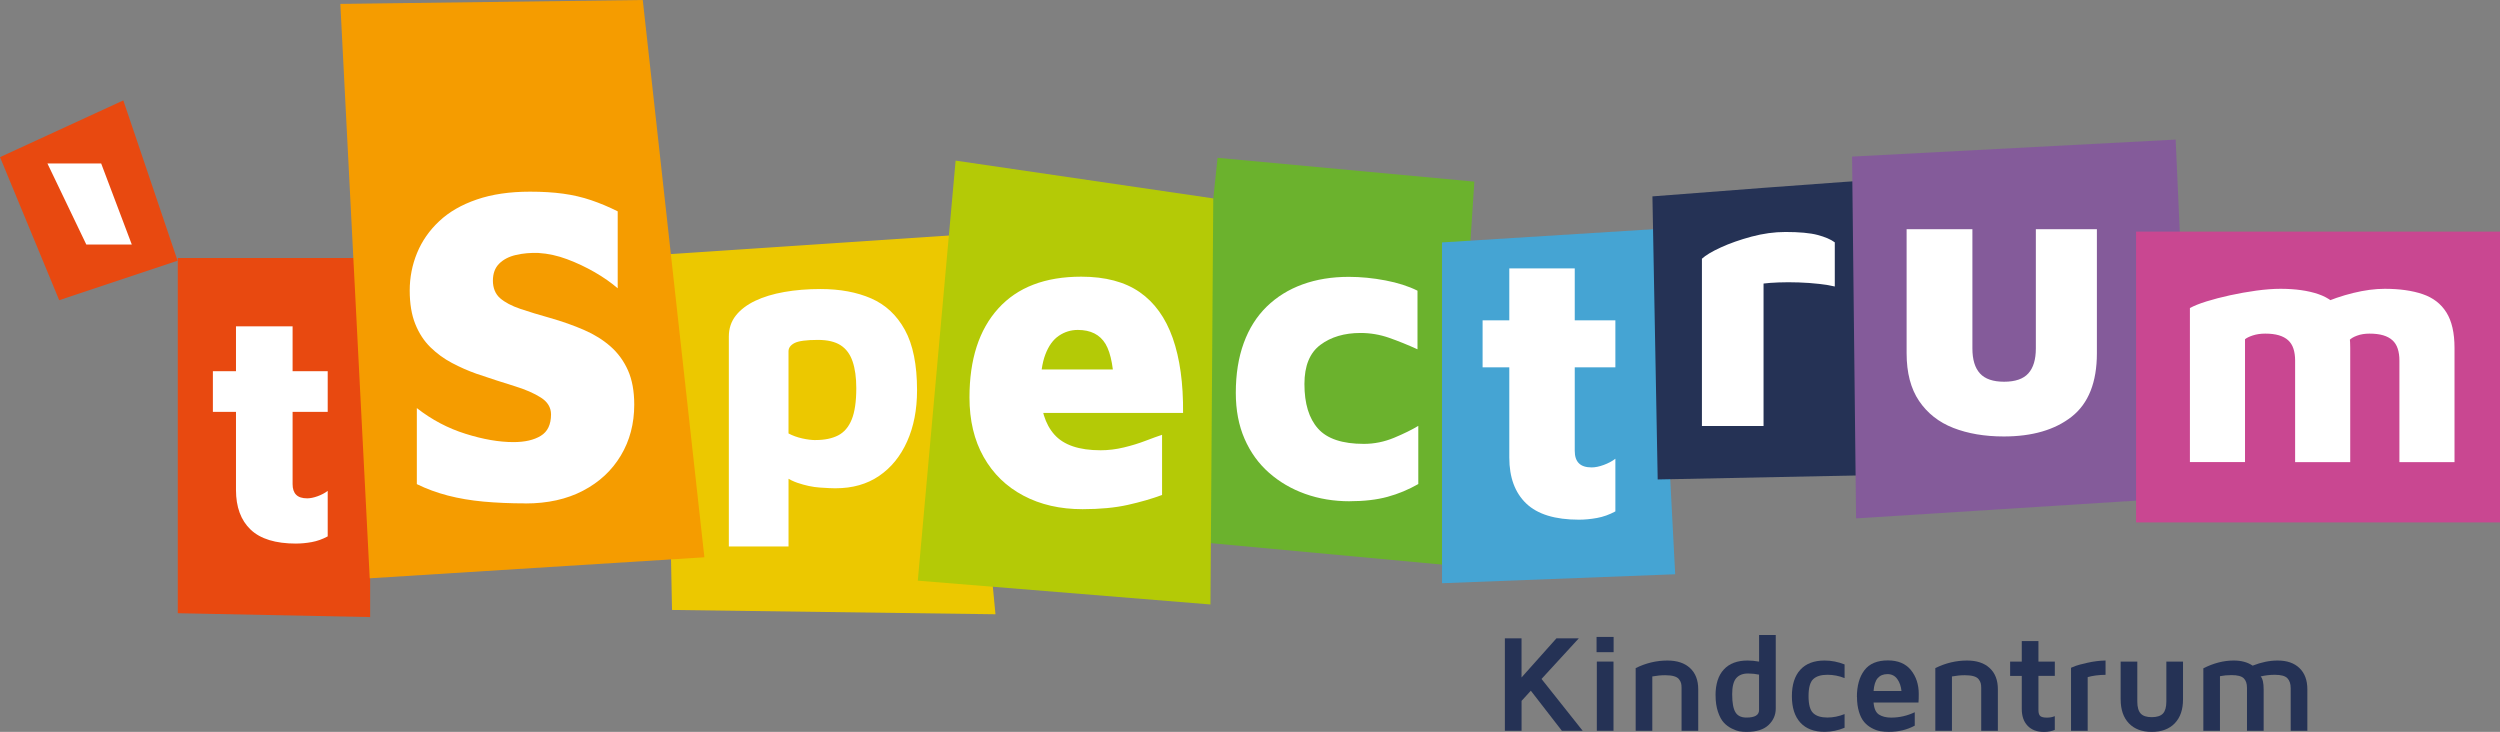 <?xml version="1.0" encoding="UTF-8"?>
<svg id="Laag_1" data-name="Laag 1" xmlns="http://www.w3.org/2000/svg" viewBox="0 0 811.7 237.63">
  <rect x="0" y="0" width="811.7" height="237.63" fill="#808080" stroke="none"/>
  <defs>
    <style>
      .cls-1 {
        fill: #845b9a;
      }

      .cls-1, .cls-2, .cls-3, .cls-4, .cls-5, .cls-6, .cls-7, .cls-8, .cls-9, .cls-10 {
        stroke-width: 0px;
      }

      .cls-2 {
        fill: #45a4d3;
      }

      .cls-3 {
        fill: #253255;
      }

      .cls-4 {
        fill: #c94791;
      }

      .cls-5 {
        fill: #b4ca06;
      }

      .cls-6 {
        fill: #6bb22d;
      }

      .cls-7 {
        fill: #fff;
      }

      .cls-8 {
        fill: #e84910;
      }

      .cls-9 {
        fill: #ecc800;
      }

      .cls-10 {
        fill: #f59c00;
      }
    </style>
  </defs>
  <g>
    <polygon class="cls-8" points="0 51.02 19.22 97.47 57.66 84.65 40.04 32.6 0 51.02"/>
    <polygon class="cls-8" points="57.72 83.77 57.72 199.1 120.18 200.35 120.18 83.77 57.72 83.77"/>
    <polygon class="cls-9" points="215.92 82.61 218.19 198.04 323.21 199.44 311.39 76.24 215.92 82.61"/>
    <polygon class="cls-6" points="395.32 51.24 382.31 175.35 470.5 183.53 478.69 58.97 395.32 51.24"/>
    <polygon class="cls-2" points="468.19 189.36 543.9 186.45 538.07 74.34 468.19 78.71 468.19 189.36"/>
    <path class="cls-7" d="m512.64,168.73c-7.74,0-13.44-1.75-17.1-5.25-3.66-3.5-5.5-8.47-5.5-14.9v-29.31h-8.67v-15.27h8.67v-16.85h21.25v16.85h13.19v15.27h-13.19v27.11c0,1.79.44,3.14,1.34,4.03.89.9,2.28,1.35,4.15,1.35,1.14,0,2.44-.26,3.91-.8s2.73-1.2,3.79-2.02v17.1c-1.95,1.06-3.95,1.77-5.98,2.14-2.04.37-3.99.55-5.86.55Z"/>
    <path class="cls-3" d="m612.23,58.24c-5.14,0-75.72,5.52-75.72,5.52l1.71,91.91,73.69-1.48.32-95.94Z"/>
    <polygon class="cls-1" points="602.63 168.31 601.33 50.84 706.39 45.32 711.58 161.4 602.63 168.31"/>
    <rect class="cls-4" x="693.54" y="75.2" width="118.16" height="94.42"/>
    <path class="cls-7" d="m28.02,79.39l-12.62-26.31h17.45l9.94,26.31h-14.77Z"/>
    <path class="cls-7" d="m96.15,176.49c-6.69,0-11.62-1.52-14.78-4.54-3.17-3.02-4.75-7.32-4.75-12.88v-25.35h-7.5v-13.2h7.5v-14.57h18.38v14.57h11.4v13.2h-11.4v23.44c0,1.55.38,2.71,1.16,3.48.77.78,1.97,1.16,3.59,1.16.99,0,2.11-.23,3.38-.69,1.27-.46,2.36-1.04,3.27-1.74v14.78c-1.69.92-3.42,1.53-5.17,1.85-1.76.32-3.45.48-5.07.48Z"/>
    <path class="cls-7" d="m271.32,158.54c-1.11,0-2.83-.08-5.14-.24-2.32-.16-4.74-.68-7.3-1.55-2.55-.88-4.74-2.31-6.57-4.31l3.71-6.22v31.21h-19.38v-68.16c0-2.63.76-4.9,2.27-6.82,1.51-1.91,3.61-3.5,6.28-4.78,2.67-1.27,5.82-2.23,9.45-2.87,3.63-.64,7.55-.96,11.78-.96,6.3,0,11.78,1.02,16.44,3.05,4.66,2.03,8.31,5.44,10.94,10.22,2.63,4.78,3.95,11.32,3.95,19.61,0,6.3-1.08,11.84-3.23,16.62-2.15,4.79-5.18,8.52-9.09,11.18-3.91,2.67-8.61,4.01-14.11,4.01Zm-6.46-15.67c2.87,0,5.28-.5,7.24-1.49,1.95-1,3.43-2.71,4.42-5.14,1-2.43,1.5-5.84,1.5-10.22,0-3.43-.4-6.32-1.2-8.67-.8-2.35-2.09-4.1-3.89-5.26-1.8-1.15-4.24-1.73-7.35-1.73-3.75,0-6.28.34-7.6,1.01-1.31.68-1.97,1.58-1.97,2.69v26.67c1.35.72,2.85,1.26,4.48,1.62,1.63.36,3.09.54,4.36.54Z"/>
    <path class="cls-7" d="m438.21,162.75c-5.17,0-9.97-.8-14.41-2.38-4.44-1.58-8.36-3.87-11.76-6.86-3.4-2.99-6.05-6.66-7.95-11.01-1.9-4.35-2.85-9.33-2.85-14.95,0-6.07.86-11.47,2.58-16.18,1.72-4.71,4.21-8.65,7.47-11.83,3.26-3.17,7.13-5.57,11.62-7.2,4.49-1.63,9.5-2.45,15.02-2.45,3.89,0,7.86.39,11.9,1.16,4.03.77,7.49,1.88,10.4,3.33v19.03c-3.17-1.45-6.26-2.69-9.25-3.74-2.99-1.04-6.07-1.56-9.24-1.56-5.25,0-9.61,1.29-13.05,3.87-3.45,2.58-5.17,6.82-5.17,12.71,0,6.34,1.47,11.17,4.42,14.47,2.94,3.31,7.9,4.96,14.88,4.96,3.35,0,6.61-.66,9.78-1.97,3.17-1.32,5.8-2.61,7.89-3.88v18.89c-3.17,1.81-6.5,3.2-9.99,4.15s-7.59,1.43-12.3,1.43Z"/>
    <path class="cls-7" d="m552.58,138.34v-54.34c1.21-1.12,3.26-2.35,6.15-3.67,2.89-1.33,6.2-2.49,9.94-3.5,3.74-1,7.41-1.51,11.03-1.51,4.5,0,7.97.32,10.42.96,2.45.65,4.31,1.45,5.6,2.41v14.33c-1.28-.32-2.97-.6-5.06-.84-2.09-.24-4.29-.4-6.62-.48-2.33-.08-4.52-.08-6.57,0-2.05.08-3.67.2-4.88.36v46.26h-20Z"/>
    <path class="cls-7" d="m650.56,141.71c-6.17,0-11.62-.93-16.34-2.77-4.72-1.84-8.42-4.76-11.13-8.75-2.7-3.99-4.05-9.16-4.05-15.5v-40.28h21.36v38.73c0,3.6.81,6.3,2.45,8.1,1.63,1.8,4.25,2.7,7.85,2.7s6.22-.9,7.85-2.7c1.63-1.8,2.45-4.5,2.45-8.1v-38.73h19.82v40.28c0,9.43-2.73,16.3-8.17,20.59-5.45,4.29-12.8,6.43-22.07,6.43Z"/>
    <path class="cls-7" d="m763.07,112.96v37.08h-17.89v-32.98c0-1.44-.18-2.71-.54-3.83-.36-1.11-.93-2.03-1.72-2.75-.79-.72-1.8-1.26-3.02-1.62-1.22-.36-2.7-.54-4.42-.54-1.51,0-2.86.2-4.04.59-1.18.39-2.03.81-2.53,1.24v39.88h-17.89v-50.01c1.29-.72,3.09-1.44,5.39-2.16,2.3-.71,4.85-1.38,7.65-1.99,2.8-.61,5.64-1.11,8.51-1.51,2.88-.39,5.5-.59,7.87-.59,4.81,0,8.91.58,12.28,1.73s5.95,3.12,7.71,5.93c1.76,2.8,2.64,6.65,2.64,11.53Zm-17.89-8.95c2.23-2.01,5.01-3.77,8.36-5.28,3.34-1.51,6.84-2.71,10.51-3.61,3.66-.9,7.07-1.35,10.24-1.35,4.82,0,8.91.58,12.29,1.73,3.38,1.15,5.95,3.12,7.71,5.93,1.76,2.8,2.64,6.65,2.64,11.53v37.08h-17.89v-32.98c0-1.44-.18-2.71-.54-3.83-.36-1.11-.93-2.03-1.72-2.75-.79-.72-1.8-1.26-3.02-1.62-1.22-.36-2.7-.54-4.42-.54-1.51,0-2.86.21-4.04.65-1.18.43-2.03.93-2.53,1.51l-17.57-6.47Z"/>
    <polygon class="cls-10" points="110.5 1.27 120.04 187.76 228.7 180.94 208.69 0 110.5 1.27"/>
    <path class="cls-7" d="m170.63,163.44c-4.94,0-9.49-.2-13.65-.58-4.17-.39-8.01-1.04-11.55-1.96-3.53-.92-6.9-2.15-10.09-3.71v-24.69c4.84,3.78,10.12,6.57,15.83,8.35,5.71,1.8,10.89,2.69,15.54,2.69,3.68,0,6.63-.67,8.86-2.03,2.23-1.35,3.34-3.68,3.34-6.97,0-2.22-1.09-4.04-3.27-5.44-2.18-1.4-5.08-2.67-8.72-3.78-3.63-1.11-7.72-2.45-12.27-3.99-2.71-.97-5.35-2.13-7.91-3.49-2.56-1.35-4.89-3.05-6.97-5.08-2.08-2.03-3.73-4.55-4.93-7.55-1.21-3-1.81-6.63-1.81-10.89s.8-8.33,2.39-12.2c1.6-3.88,3.99-7.31,7.19-10.31,3.19-3,7.26-5.35,12.2-7.04,4.94-1.7,10.7-2.54,17.29-2.54,3.97,0,7.55.21,10.74.65,3.2.44,6.22,1.14,9.08,2.11s5.74,2.17,8.64,3.63v24.98c-2.13-1.84-4.62-3.58-7.48-5.23-2.86-1.64-5.83-3.05-8.94-4.21-3.1-1.16-6.19-1.84-9.29-2.03-2.62-.1-5.06.12-7.34.65s-4.09,1.48-5.44,2.83c-1.36,1.36-2.03,3.2-2.03,5.52s.77,4.31,2.32,5.67c1.55,1.35,3.75,2.52,6.61,3.49,2.85.96,6.03,1.93,9.51,2.9,4.07,1.16,7.77,2.47,11.11,3.92,3.34,1.45,6.22,3.24,8.64,5.37,2.42,2.13,4.31,4.72,5.67,7.77,1.35,3.05,2.03,6.75,2.03,11.11,0,6.19-1.45,11.71-4.36,16.55-2.9,4.85-6.99,8.65-12.27,11.41-5.28,2.76-11.5,4.14-18.66,4.14Z"/>
    <polygon class="cls-5" points="310.27 52.15 297.99 188.53 393.01 196.26 393.92 64.42 310.27 52.15"/>
    <path class="cls-7" d="m351.47,165.32c-7.26,0-13.65-1.46-19.19-4.4-5.54-2.93-9.84-7.11-12.91-12.55-3.07-5.44-4.6-11.88-4.6-19.33,0-12.37,3.11-22,9.35-28.88,6.23-6.89,15.21-10.33,26.93-10.33,7.82,0,14.14,1.67,18.98,5.02,4.83,3.35,8.41,8.32,10.74,14.93,2.32,6.61,3.44,14.7,3.35,24.28h-53.3l-2.79-14.1h36.56l-2.79,7.54c-.1-7.54-1.05-12.81-2.86-15.84-1.82-3.02-4.81-4.54-9-4.54-2.23,0-4.28.63-6.14,1.89-1.86,1.25-3.33,3.28-4.39,6.07-1.07,2.79-1.6,6.56-1.6,11.3,0,6.42,1.51,11.33,4.53,14.72,3.03,3.4,8.02,5.09,15,5.09,2.52,0,5.02-.3,7.53-.91,2.52-.6,4.86-1.32,7.05-2.16,2.19-.83,3.98-1.49,5.38-1.95v19.54c-3.26,1.21-6.96,2.28-11.09,3.21-4.14.93-9.05,1.4-14.72,1.4Z"/>
  </g>
  <g>
    <path class="cls-3" d="m488.6,237.28v-30.03h5.41v12.71l11.34-12.71h7.26l-12.11,13.19,13.37,16.84h-6.75l-10.09-13.02-3.01,3.3v9.72h-5.41Z"/>
    <path class="cls-3" d="m518.37,211.75v-4.95h5.54v4.95h-5.54Zm.09,25.52v-22.47h5.41v22.47h-5.41Z"/>
    <path class="cls-3" d="m531.07,237.28v-20.36c3.3-1.64,6.74-2.46,10.31-2.46,3.14,0,5.59.82,7.35,2.45s2.65,3.92,2.65,6.87v13.5h-5.41v-13.96c0-.6-.05-1.1-.16-1.51-.11-.4-.33-.82-.66-1.26-.33-.44-.87-.77-1.62-.99-.75-.22-1.71-.33-2.88-.33-1.32,0-2.71.13-4.18.4v17.65h-5.41Z"/>
    <path class="cls-3" d="m557,225.78c0-3.66.89-6.46,2.68-8.4,1.79-1.95,4.36-2.92,7.72-2.92,1.2,0,2.45.12,3.74.35v-8.64h5.41v23.89c0,2.07-.78,3.85-2.34,5.34-1.56,1.49-3.95,2.23-7.16,2.23-.75,0-1.49-.06-2.23-.18-.74-.12-1.6-.43-2.59-.93-.99-.5-1.85-1.14-2.58-1.94s-1.36-1.96-1.87-3.49c-.51-1.53-.77-3.31-.77-5.32Zm5.41-.29c0,2.65.34,4.56,1.03,5.73.69,1.18,1.89,1.76,3.6,1.76,2.73,0,4.09-.81,4.09-2.43v-11.51c-1.06-.23-2.24-.36-3.56-.37-1.69,0-2.97.5-3.85,1.51-.88,1.01-1.32,2.77-1.32,5.3Z"/>
    <path class="cls-3" d="m581.79,226.04c0-3.74.92-6.61,2.75-8.6,1.83-1.99,4.46-2.98,7.87-2.98,2.2,0,4.36.43,6.49,1.27v4.44c-1.77-.72-3.64-1.08-5.58-1.08-2.07,0-3.6.47-4.61,1.42-1,.95-1.51,2.79-1.51,5.52s.5,4.54,1.51,5.5c1,.96,2.54,1.44,4.61,1.44,1.86,0,3.72-.37,5.58-1.12v4.44c-2.13.88-4.29,1.32-6.49,1.32-3.42,0-6.04-1-7.87-2.99-1.83-2-2.75-4.86-2.75-8.59Z"/>
    <path class="cls-3" d="m602.9,226.29c0-3.61.8-6.49,2.41-8.64,1.61-2.15,4.15-3.23,7.64-3.23,3.3,0,5.79,1.05,7.49,3.14,1.69,2.1,2.54,4.68,2.54,7.74,0,1.26-.03,2.19-.09,2.79h-14.58c.15,1.95.73,3.25,1.75,3.91,1.02.66,2.34.99,3.97.99,2.64,0,5.19-.58,7.65-1.74v4.35c-2.49,1.35-5.31,2.02-8.46,2.02-1,0-1.93-.08-2.81-.24-.88-.16-1.79-.5-2.73-1.01-.94-.51-1.75-1.17-2.43-1.96-.68-.79-1.24-1.89-1.67-3.29s-.65-3.02-.65-4.85Zm5.41-1.93h9.06c-.15-1.54-.6-2.84-1.37-3.9-.77-1.06-1.83-1.59-3.18-1.59s-2.4.43-3.16,1.3-1.21,2.26-1.35,4.2Z"/>
    <path class="cls-3" d="m628.36,237.28v-20.36c3.3-1.64,6.74-2.46,10.31-2.46,3.14,0,5.59.82,7.35,2.45s2.65,3.92,2.65,6.87v13.5h-5.41v-13.96c0-.6-.05-1.1-.16-1.51-.11-.4-.33-.82-.66-1.26-.33-.44-.87-.77-1.62-.99-.75-.22-1.71-.33-2.88-.33-1.32,0-2.71.13-4.18.4v17.65h-5.41Z"/>
    <path class="cls-3" d="m652.65,219.45v-4.64h3.78v-6.66h5.41v6.66h5.32v4.64h-5.32v11.08c0,.97.2,1.62.6,1.96.4.34,1.12.51,2.14.51.97,0,1.82-.16,2.57-.48v4.46c-1.06.44-2.21.66-3.45.66h-.11c-2.23,0-3.98-.66-5.25-1.98s-1.91-3.14-1.91-5.45v-10.75h-3.78Z"/>
    <path class="cls-3" d="m672.42,237.28v-20.47c.37-.17.87-.38,1.52-.62.65-.24,1.94-.58,3.89-1.02,1.95-.44,3.88-.68,5.8-.71v4.64c-2.26.03-4.19.28-5.8.75v17.43h-5.41Z"/>
    <path class="cls-3" d="m688.53,227.1v-12.29h5.41v12.98c0,1.8.37,3.09,1.1,3.88.73.79,1.93,1.18,3.59,1.18s2.9-.39,3.64-1.18c.73-.79,1.1-2.08,1.1-3.88v-12.98h5.41v12.29c0,3.3-.89,5.88-2.68,7.74-1.79,1.86-4.28,2.79-7.46,2.79s-5.67-.93-7.44-2.79c-1.77-1.86-2.66-4.44-2.66-7.74Z"/>
    <path class="cls-3" d="m715.38,237.28v-20.29c3.33-1.69,6.6-2.53,9.82-2.53h.09c2.44,0,4.47.56,6.1,1.66,2.8-1.11,5.5-1.66,8.12-1.66,3.04,0,5.4.82,7.1,2.47,1.7,1.65,2.54,3.93,2.54,6.85v13.5h-5.41v-13.84c0-1.43-.36-2.51-1.09-3.25-.72-.73-2.07-1.1-4.05-1.1-1.56,0-3.09.18-4.6.53.64.72.96,2.11.96,4.19v13.47h-5.41v-13.97c0-1.37-.35-2.41-1.06-3.09-.71-.69-2.04-1.03-3.98-1.03-1.29,0-2.53.12-3.73.35v17.74h-5.41Z"/>
  </g>
</svg>